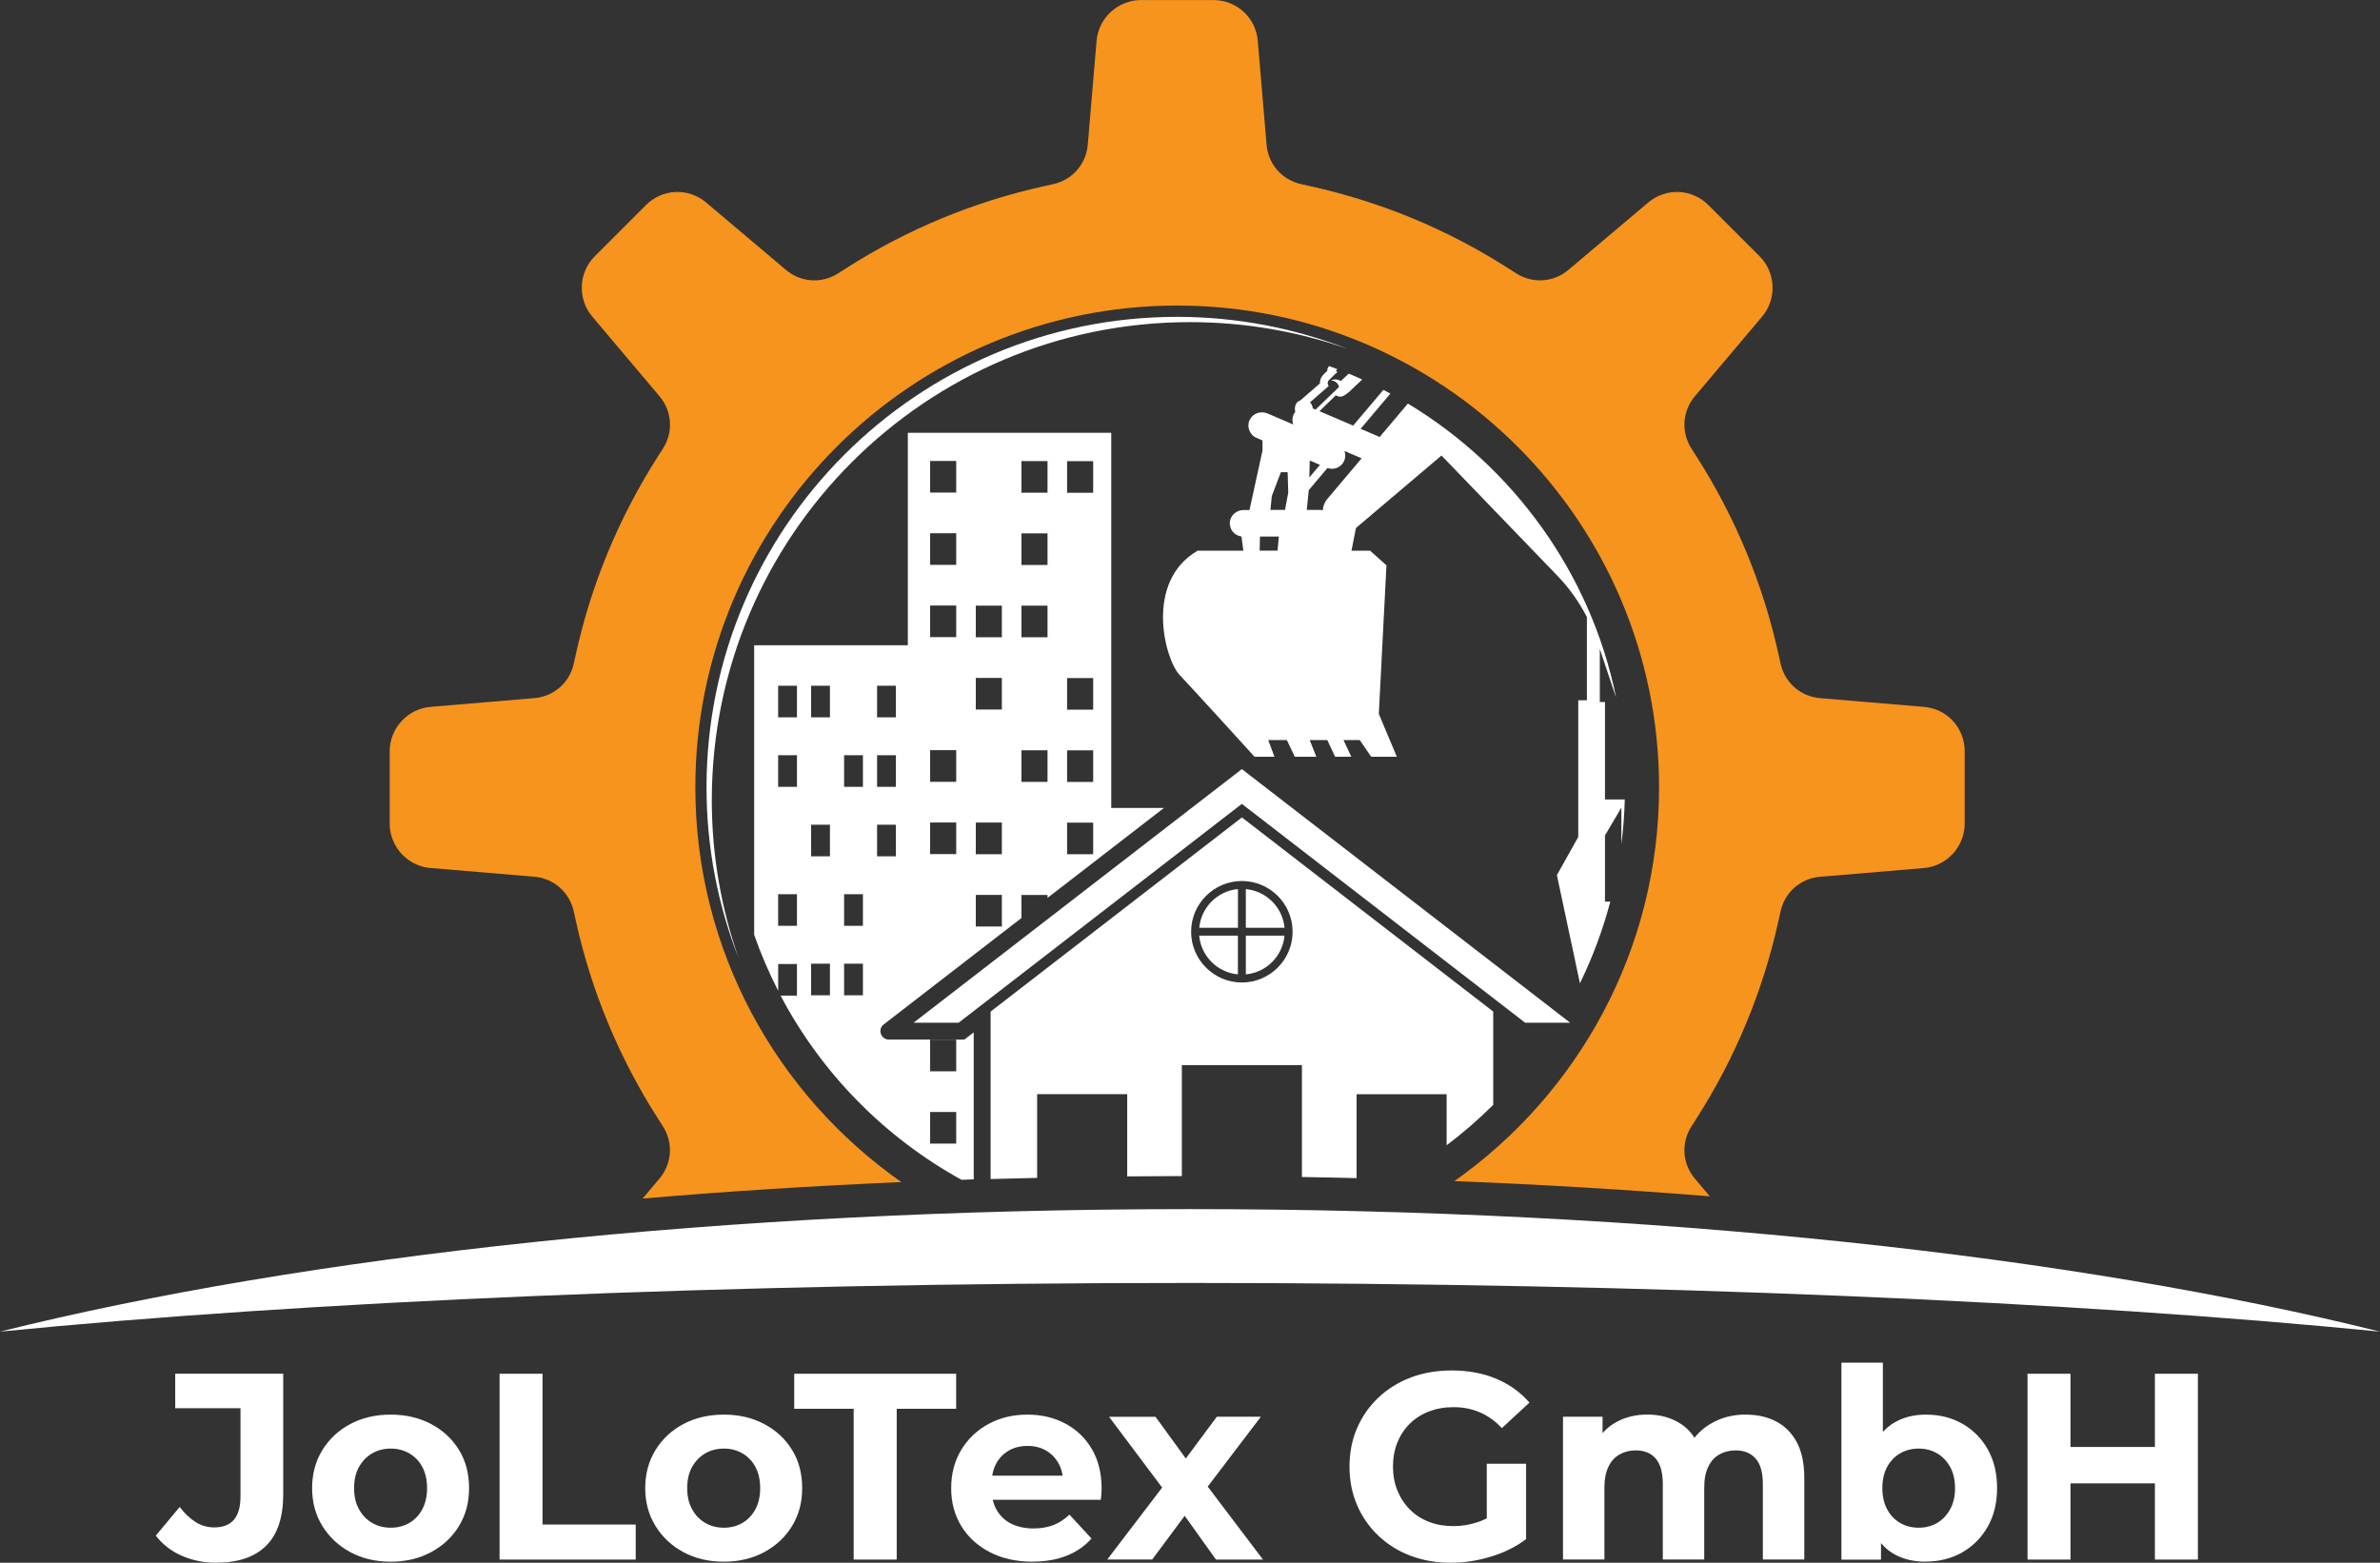 <?xml version="1.0" encoding="UTF-8"?> <svg xmlns="http://www.w3.org/2000/svg" id="_Слой_2" data-name="Слой 2" viewBox="0 0 383.18 251.63"><rect x="0" y="0" width="383.18" height="251.63" fill="#333333" stroke="none"/> <defs> <style> .cls-1 { fill: #fff; } .cls-1, .cls-2 { stroke-width: 0px; } .cls-2 { fill: #f7941d; } </style> </defs> <g id="OBJECTS"> <g> <path class="cls-1" d="m114.6,128.86c0-42.52,34.47-76.99,76.99-76.99,8.92,0,17.48,1.53,25.45,4.33-8.53-3.33-17.81-5.18-27.52-5.18-41.84,0-75.77,33.92-75.77,75.77,0,9.71,1.85,18.99,5.18,27.52-2.79-7.97-4.33-16.53-4.33-25.45Z"></path> <g> <polygon class="cls-1" points="252.8 164.68 199.94 123.84 147.08 164.68 154.33 164.68 199.94 129.44 245.55 164.68 252.8 164.68"></polygon> <path class="cls-1" d="m193.08,149.39h6.23v-6.23c-3.3.3-5.92,2.93-6.23,6.23Z"></path> <path class="cls-1" d="m199.3,156.89v-6.23h-6.23c.3,3.3,2.93,5.93,6.23,6.23Z"></path> <path class="cls-1" d="m200.58,156.89c3.3-.3,5.92-2.93,6.23-6.23h-6.23v6.23Z"></path> <path class="cls-1" d="m200.58,143.16v6.23h6.23c-.3-3.3-2.93-5.92-6.23-6.23Z"></path> <path class="cls-1" d="m260.17,112.19c-4.13-19.99-16.55-36.99-33.5-47.21l-4.54,5.38-3.07-1.31,4.8-5.68c-.38-.2-.76-.39-1.14-.59l-4.86,5.75-5.43-2.32,2.65-2.57s.62.52,1.41,0c.78-.52,1.09-.89,1.09-.89l1.73-1.64c-.72-.33-1.43-.65-2.16-.95l-1.27,1.19s-.69-.49-1.63-.1c0,0,1.07-.03,1.33,1.07l-3.78,3.63-.43-.18s-.05-.59-.46-.99l2.99-2.6-.14-.4s-.08-.3.25-.63c.6-.6.83-.81.83-.81l.47-.42-.23-.26c.06-.06.15-.14.24-.21-.44-.17-.87-.34-1.31-.5,0,0-.04.04-.05.04-.21.21-.28.46-.26.71-.14.13-.33.32-.58.57-.5.5-.63,1.05-.62,1.47l-3.16,2.75c-1.14.36-.82,1.8-.82,1.8h.04c-.12.14-.23.3-.31.49-.22.52-.22,1.08-.04,1.57l-4.13-1.77c-1.03-.44-2.28-.08-2.82.91-.62,1.13-.12,2.52,1.04,3.02l.96.41v1.64l-2.09,9.56h-.94c-1.09,0-2.06.77-2.21,1.85-.17,1.23.71,2.28,1.86,2.42l.3,2.28h-7.36c-8.61,5-5.28,17.49-2.92,19.99,2.36,2.5,12.08,13.19,12.08,13.19h3.21l-1.01-2.69h3l1.28,2.69h3.47l-1.07-2.69h2.83l1.26,2.69h2.61l-1.26-2.69h2.61l1.85,2.69h4.13l-2.9-6.9,1.23-23.92-2.64-2.36h-2.99l.72-3.66s.05-.03.07-.05l13.7-11.61,18.67,19.37c1.9,1.97,3.49,4.21,4.74,6.64v13.4h-1.39v22.01l-3.44,6.14,3.71,17.42c2.04-4.18,3.68-8.57,4.89-13.15h-.86v-10.65l2.64-4.48v5.91c.3-2.38.49-4.79.55-7.23h-3.19v-15.69h-.83v-8.53l2.58,7.69Zm-54.49-23.53h-2.87l.04-2.26h3.05l-.22,2.26Zm1.22-6.56h-2.36l.22-2.22,1.46-3.85h1.09l.1,3.28-.52,2.79Zm3.97-7.95l1.64.7-1.71,2.03.07-2.73Zm2.86,6.14c-.47.55-.72,1.21-.77,1.88-.17-.04-.35-.07-.53-.07h-2.04l.32-3.18,3.01-3.56c1.06.38,2.25-.12,2.7-1.17.22-.52.22-1.08.04-1.57l2.76,1.18-5.49,6.5Z"></path> </g> </g> <path class="cls-2" d="m69.29,139.76l16.74,1.41c3.11.26,5.65,2.49,6.33,5.54l.35,1.56c2.49,11.29,6.92,21.97,13.17,31.76l.86,1.35c1.68,2.63,1.45,6-.56,8.39l-2.72,3.22c13.44-1.15,27.35-2.04,41.66-2.65-20.04-14.04-33.17-37.29-33.17-63.56,0-42.78,34.8-77.58,77.58-77.58s77.58,34.8,77.58,77.58c0,26.17-13.04,49.34-32.95,63.4,14.1.55,27.84,1.38,41.12,2.45l-2.41-2.85c-2.02-2.39-2.24-5.76-.56-8.39l.86-1.35c6.25-9.79,10.67-20.48,13.16-31.76l.35-1.57c.67-3.05,3.22-5.27,6.33-5.53l16.74-1.41c3.68-.31,6.56-3.45,6.56-7.14v-11.67c0-3.76-2.82-6.83-6.56-7.14l-16.74-1.41c-3.11-.26-5.65-2.49-6.33-5.54l-.35-1.56c-2.49-11.28-6.92-21.97-13.16-31.76l-.86-1.35c-1.68-2.63-1.45-6,.56-8.39l10.84-12.85c2.38-2.82,2.2-7.08-.41-9.69l-8.25-8.25c-2.65-2.65-6.82-2.83-9.69-.41l-12.85,10.85c-2.39,2.02-5.76,2.24-8.39.56l-1.35-.86c-9.77-6.24-20.46-10.67-31.76-13.17l-1.56-.35c-3.05-.68-5.27-3.22-5.53-6.33l-1.42-16.74c-.32-3.74-3.39-6.56-7.14-6.56h-11.67c-3.69,0-6.83,2.88-7.14,6.56l-1.42,16.74c-.26,3.11-2.49,5.65-5.53,6.33l-1.56.35c-11.3,2.5-21.98,6.93-31.76,13.17l-1.35.86c-2.63,1.68-6,1.46-8.39-.56l-12.85-10.85c-2.87-2.42-7.04-2.24-9.69.41l-8.25,8.25c-2.61,2.61-2.79,6.87-.41,9.69l10.85,12.85c2.01,2.39,2.24,5.76.56,8.39l-.86,1.35c-6.25,9.79-10.68,20.47-13.17,31.76l-.35,1.57c-.67,3.05-3.22,5.27-6.33,5.53l-16.74,1.41c-3.68.31-6.56,3.45-6.56,7.14v11.67c0,3.69,2.88,6.83,6.56,7.14Z"></path> <path class="cls-1" d="m166.98,189.64v-13.46h14.5v13.24c2.92-.03,5.85-.04,8.8-.05v-17.87h19.33v18.02c2.94.05,5.88.1,8.8.18v-13.51h14.5v8.22c2.65-2,5.15-4.17,7.5-6.51v-15.02l-40.46-31.26-40.46,31.26v26.97c2.49-.07,4.99-.14,7.5-.19Zm32.96-47.78c4.51,0,8.17,3.67,8.17,8.17s-3.67,8.17-8.17,8.17-8.17-3.67-8.17-8.17,3.67-8.17,8.17-8.17Z"></path> <path class="cls-1" d="m125.28,155.22h3.03v5.09h-2.64c6.59,12.51,16.76,22.84,29.13,29.66.66-.02,1.31-.05,1.97-.07v-23.67l-1.51,1.16h-12.15c-1.3,0-1.86-1.65-.83-2.44l22.17-17.13v-3.71h4.2v.47l18.74-14.48h-8.48v-60.41h-32.75v34.21h-24.74v46.62c1.09,3.11,2.38,6.12,3.87,9.02v-4.33Zm24.47,12.19h4.2v5.09h-4.2v-5.09Zm0,11.64h4.2v5.09h-4.2v-5.09Zm22.05-104.8h4.2v5.09h-4.2v-5.09Zm0,34.93h4.2v5.09h-4.2v-5.09Zm0,11.64h4.2v5.09h-4.2v-5.09Zm0,11.64h4.2v5.09h-4.2v-5.09Zm-7.35-58.22h4.2v5.09h-4.2v-5.09Zm0,11.64h4.2v5.09h-4.2v-5.09Zm0,11.64h4.2v5.09h-4.2v-5.09Zm0,23.29h4.2v5.09h-4.2v-5.09Zm-7.35-23.29h4.2v5.09h-4.2v-5.09Zm0,11.64h4.2v5.09h-4.2v-5.09Zm0,23.29h4.2v5.09h-4.2v-5.09Zm0,11.64h4.2v5.09h-4.2v-5.09Zm-7.35-69.87h4.2v5.09h-4.2v-5.09Zm0,11.64h4.2v5.09h-4.2v-5.09Zm0,11.64h4.2v5.09h-4.2v-5.09Zm0,23.29h4.2v5.09h-4.2v-5.09Zm0,11.64h4.2v5.09h-4.2v-5.09Zm-8.54-22.02h3.03v5.09h-3.03v-5.09Zm0,11.19h3.03v5.09h-3.03v-5.09Zm0,11.19h3.03v5.09h-3.03v-5.09Zm-5.31-11.19h3.03v5.09h-3.03v-5.09Zm0,22.38h3.03v5.09h-3.03v-5.09Zm0,11.19h3.03v5.09h-3.03v-5.09Zm-5.31-44.76h3.03v5.09h-3.03v-5.09Zm0,22.38h3.03v5.09h-3.03v-5.09Zm0,22.38h3.03v5.09h-3.03v-5.09Zm-5.31-44.76h3.03v5.09h-3.03v-5.09Zm0,11.19h3.03v5.09h-3.03v-5.09Zm0,22.38h3.03v5.09h-3.03v-5.09Z"></path> <path class="cls-1" d="m383.18,214.42c-48.87-12.18-116.66-19.73-191.59-19.73S48.87,202.24,0,214.42c48.87-4.84,116.66-7.84,191.59-7.84s142.72,3,191.59,7.84Z"></path> <g> <path class="cls-1" d="m34.83,251.63c-2.02,0-3.88-.38-5.58-1.13-1.7-.75-3.08-1.83-4.17-3.23l3.85-4.62c.83,1.08,1.7,1.9,2.61,2.46.91.56,1.89.83,2.95.83,2.82,0,4.23-1.65,4.23-4.96v-14.23h-10.51v-5.56h17.39v19.4c0,3.7-.91,6.47-2.74,8.29-1.82,1.82-4.5,2.74-8.03,2.74Z"></path> <path class="cls-1" d="m62.91,251.46c-2.45,0-4.62-.51-6.52-1.54-1.9-1.03-3.39-2.43-4.49-4.21-1.1-1.78-1.65-3.81-1.65-6.09s.55-4.35,1.65-6.13c1.1-1.78,2.59-3.18,4.49-4.19,1.89-1.01,4.07-1.52,6.52-1.52s4.59.51,6.5,1.52c1.91,1.01,3.4,2.4,4.49,4.17s1.62,3.82,1.62,6.15-.54,4.31-1.62,6.09c-1.08,1.78-2.58,3.18-4.49,4.21-1.91,1.03-4.08,1.54-6.5,1.54Zm0-5.47c1.11,0,2.11-.26,2.99-.77.88-.51,1.58-1.25,2.09-2.2.51-.95.77-2.09.77-3.4s-.26-2.48-.77-3.42c-.51-.94-1.21-1.67-2.09-2.18-.88-.51-1.88-.77-2.99-.77s-2.11.26-2.99.77c-.88.51-1.59,1.24-2.12,2.18-.53.94-.79,2.08-.79,3.42s.26,2.44.79,3.4c.53.96,1.23,1.69,2.12,2.2.88.51,1.88.77,2.99.77Z"></path> <path class="cls-1" d="m80.43,251.12v-29.92h6.92v24.28h15v5.64h-21.92Z"></path> <path class="cls-1" d="m116.54,251.46c-2.45,0-4.62-.51-6.52-1.54-1.9-1.03-3.39-2.43-4.49-4.21-1.1-1.78-1.65-3.81-1.65-6.09s.55-4.35,1.65-6.13c1.1-1.78,2.59-3.18,4.49-4.19,1.89-1.01,4.07-1.52,6.52-1.52s4.59.51,6.5,1.52c1.91,1.01,3.4,2.4,4.49,4.17s1.62,3.82,1.62,6.15-.54,4.31-1.62,6.09c-1.08,1.78-2.58,3.18-4.49,4.21-1.91,1.03-4.08,1.54-6.5,1.54Zm0-5.47c1.11,0,2.11-.26,2.99-.77.88-.51,1.58-1.25,2.09-2.2.51-.95.77-2.09.77-3.4s-.26-2.48-.77-3.42c-.51-.94-1.21-1.67-2.09-2.18-.88-.51-1.88-.77-2.99-.77s-2.11.26-2.99.77c-.88.51-1.59,1.24-2.12,2.18-.53.94-.79,2.08-.79,3.42s.26,2.44.79,3.4c.53.96,1.23,1.69,2.12,2.2.88.51,1.88.77,2.99.77Z"></path> <path class="cls-1" d="m137.44,251.12v-24.28h-9.57v-5.64h26.07v5.64h-9.57v24.28h-6.92Z"></path> <path class="cls-1" d="m166.25,251.46c-2.62,0-4.92-.51-6.9-1.54-1.98-1.03-3.51-2.43-4.59-4.21-1.08-1.78-1.62-3.81-1.62-6.09s.53-4.35,1.6-6.13c1.07-1.78,2.53-3.18,4.38-4.19,1.85-1.01,3.95-1.52,6.28-1.52s4.28.48,6.09,1.43c1.81.96,3.24,2.32,4.29,4.1,1.05,1.78,1.58,3.91,1.58,6.39,0,.26-.01.55-.04.88-.03.33-.06.63-.09.92h-18.68v-3.89h15.17l-2.56,1.15c0-1.2-.24-2.24-.73-3.12-.49-.88-1.15-1.57-2.01-2.07-.86-.5-1.85-.75-2.99-.75s-2.14.25-3.01.75c-.87.5-1.55,1.2-2.03,2.09s-.73,1.96-.73,3.18v1.03c0,1.25.28,2.36.83,3.31.56.96,1.34,1.68,2.35,2.18,1.01.5,2.2.75,3.57.75,1.22,0,2.3-.19,3.23-.56.93-.37,1.77-.93,2.54-1.67l3.55,3.85c-1.05,1.2-2.38,2.12-3.97,2.76-1.6.64-3.43.96-5.51.96Z"></path> <path class="cls-1" d="m178.26,251.12l10.3-13.5-.13,3.67-9.87-13.16h7.48l6.24,8.59-2.82.08,6.45-8.68h7.09l-9.92,13.04v-3.59l10.26,13.55h-7.57l-6.54-9.15,2.78.38-6.5,8.76h-7.27Z"></path> <path class="cls-1" d="m233.6,251.63c-2.37,0-4.54-.38-6.52-1.13-1.98-.75-3.7-1.83-5.17-3.23-1.47-1.4-2.61-3.03-3.42-4.92-.81-1.88-1.22-3.95-1.22-6.2s.41-4.32,1.22-6.2c.81-1.88,1.96-3.52,3.44-4.92,1.48-1.4,3.22-2.47,5.21-3.23,1.99-.75,4.19-1.13,6.58-1.13,2.65,0,5.04.44,7.16,1.33,2.12.88,3.91,2.17,5.36,3.85l-4.44,4.1c-1.08-1.14-2.26-1.99-3.55-2.54s-2.68-.83-4.19-.83-2.78.23-3.97.68c-1.2.46-2.23,1.11-3.1,1.97-.87.85-1.54,1.87-2.01,3.03-.47,1.17-.71,2.46-.71,3.89s.24,2.68.71,3.85c.47,1.17,1.14,2.19,2.01,3.06.87.87,1.89,1.53,3.08,1.99,1.18.46,2.49.68,3.91.68s2.7-.22,4-.66c1.3-.44,2.56-1.19,3.78-2.24l3.93,5c-1.62,1.23-3.51,2.17-5.66,2.82-2.15.65-4.29.98-6.43.98Zm5.77-4.7v-11.24h6.33v12.14l-6.33-.9Z"></path> <path class="cls-1" d="m281.09,227.78c1.82,0,3.44.36,4.85,1.09s2.52,1.84,3.33,3.33c.81,1.5,1.22,3.41,1.22,5.75v13.16h-6.67v-12.14c0-1.85-.38-3.22-1.15-4.1-.77-.88-1.85-1.33-3.25-1.33-.97,0-1.84.22-2.61.66-.77.44-1.37,1.1-1.79,1.99-.43.88-.64,2.01-.64,3.38v11.54h-6.67v-12.14c0-1.85-.38-3.22-1.13-4.1s-1.83-1.33-3.23-1.33c-.97,0-1.84.22-2.61.66-.77.44-1.37,1.1-1.79,1.99-.43.88-.64,2.01-.64,3.38v11.54h-6.67v-22.99h6.37v6.28l-1.2-1.84c.8-1.57,1.93-2.76,3.4-3.57,1.47-.81,3.14-1.22,5.02-1.22,2.11,0,3.95.53,5.53,1.6s2.63,2.7,3.14,4.89l-2.35-.64c.77-1.79,2-3.22,3.7-4.27,1.7-1.05,3.64-1.58,5.83-1.58Z"></path> <path class="cls-1" d="m296.47,251.12v-31.71h6.67v13.38l-.43,6.8.13,6.84v4.7h-6.37Zm13.59.34c-2.02,0-3.76-.43-5.21-1.28s-2.56-2.16-3.33-3.91c-.77-1.75-1.15-3.97-1.15-6.65s.41-4.93,1.22-6.67c.81-1.74,1.94-3.03,3.4-3.89s3.15-1.28,5.09-1.28c2.17,0,4.11.48,5.83,1.45s3.09,2.34,4.1,4.1c1.01,1.77,1.52,3.86,1.52,6.28s-.51,4.47-1.52,6.24c-1.01,1.77-2.38,3.14-4.1,4.12-1.72.98-3.67,1.47-5.83,1.47Zm-1.15-5.47c1.11,0,2.1-.26,2.97-.77.87-.51,1.57-1.25,2.09-2.2.53-.95.79-2.09.79-3.4s-.26-2.48-.79-3.42c-.53-.94-1.23-1.67-2.09-2.18-.87-.51-1.86-.77-2.97-.77s-2.11.26-2.99.77c-.88.51-1.58,1.24-2.09,2.18-.51.94-.77,2.08-.77,3.42s.26,2.44.77,3.4c.51.96,1.21,1.69,2.09,2.2.88.51,1.88.77,2.99.77Z"></path> <path class="cls-1" d="m333.35,251.12h-6.92v-29.92h6.92v29.92Zm14.1-12.27h-14.62v-5.86h14.62v5.86Zm-.51-17.65h6.92v29.92h-6.92v-29.92Z"></path> </g> </g> </svg> 